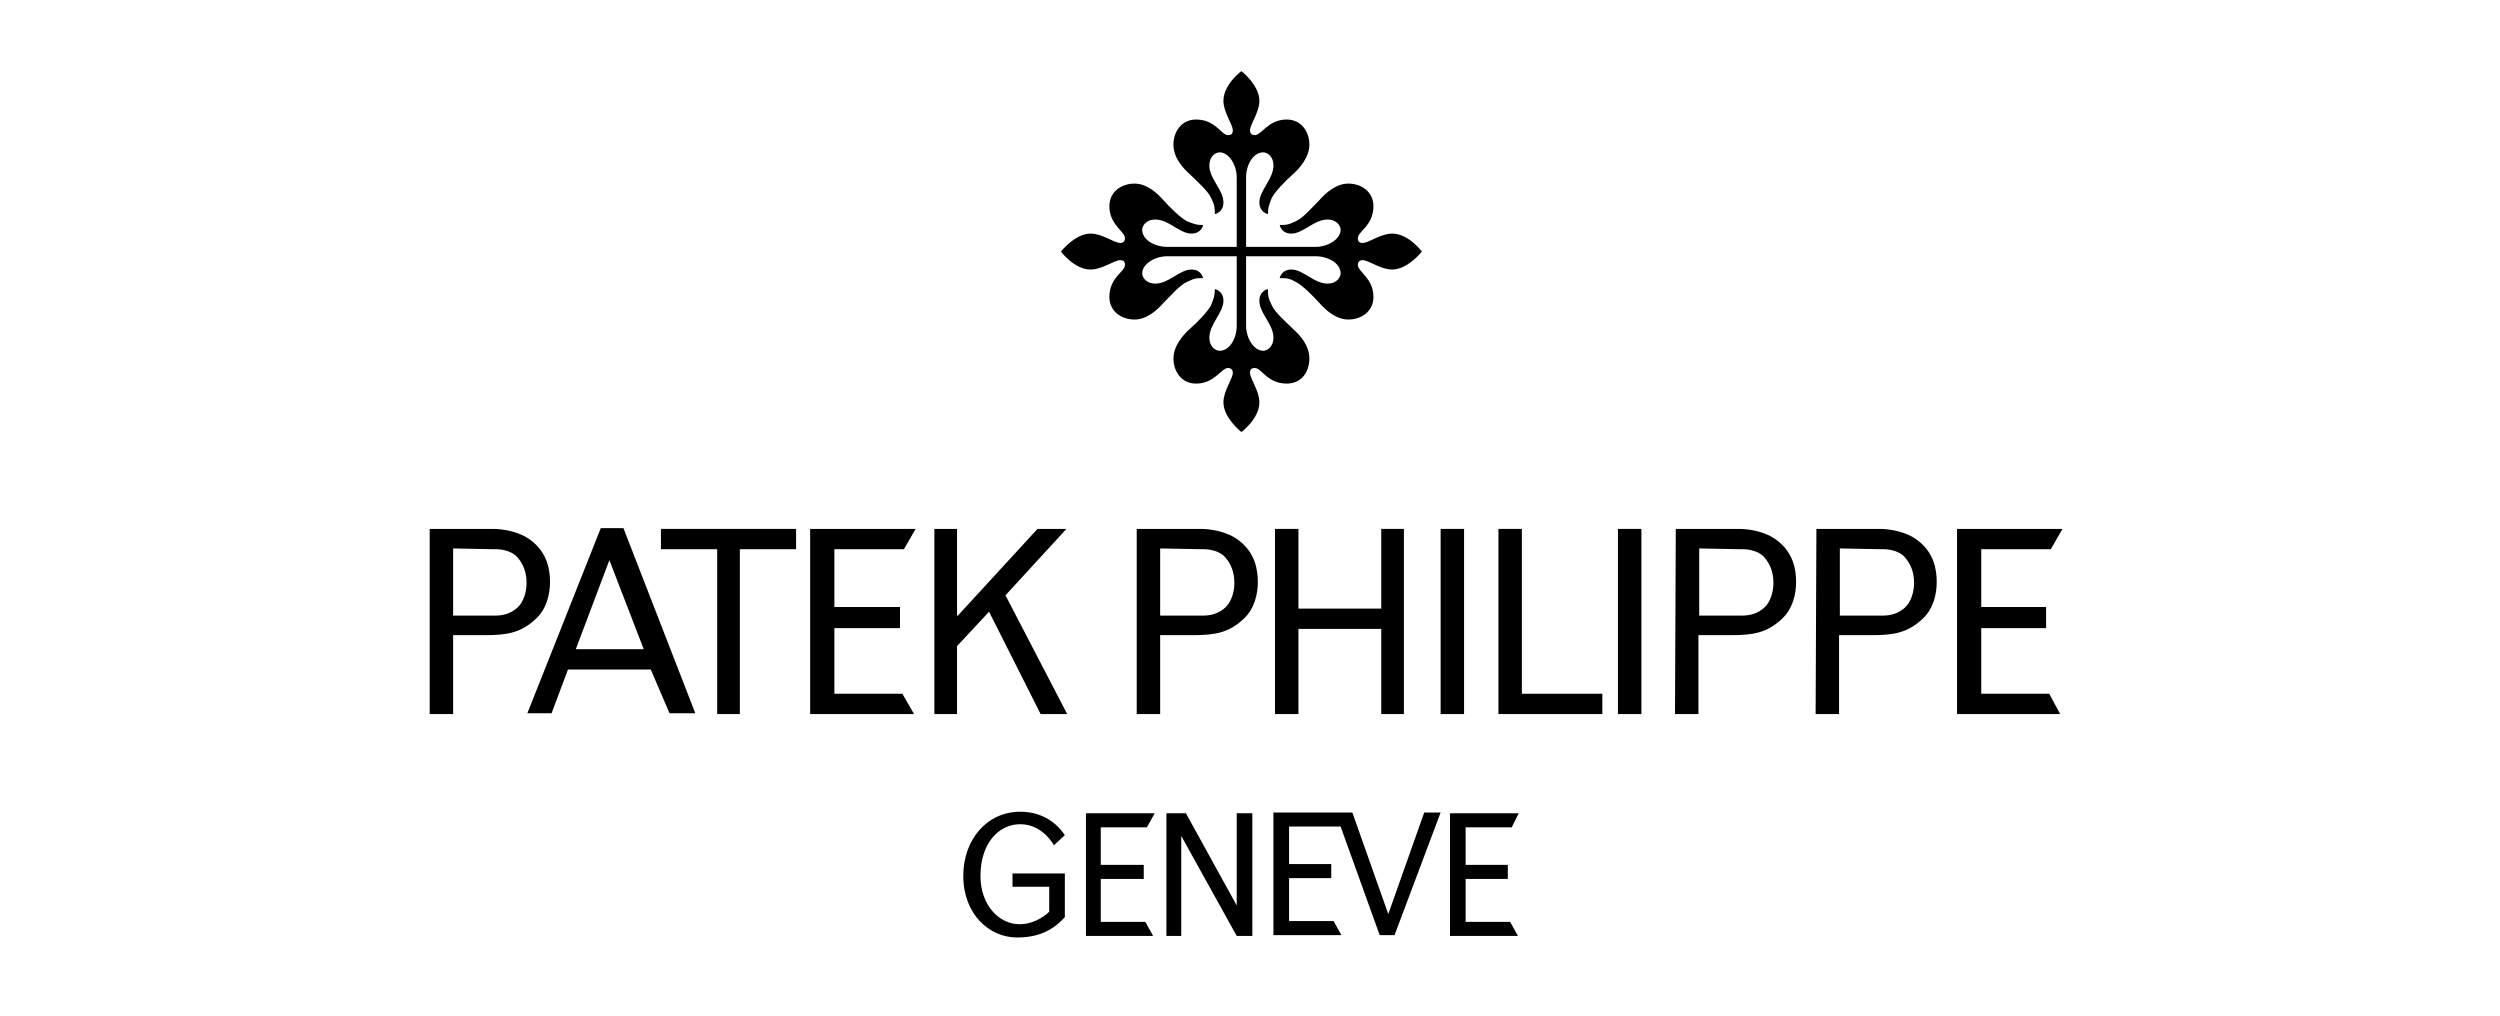 <?xml version="1.0" encoding="utf-8"?>
<!-- Generator: Adobe Illustrator 27.9.6, SVG Export Plug-In . SVG Version: 9.03 Build 54986)  -->
<svg version="1.1" id="Ebene_1" xmlns="http://www.w3.org/2000/svg" xmlns:xlink="http://www.w3.org/1999/xlink" x="0px" y="0px"
	 width="320px" height="130px" viewBox="0 0 320 130" style="enable-background:new 0 0 320 130;" xml:space="preserve">
<path d="M83.3,85.7H72.7l-2.1,5.6h-3.1l9.4-23.7h2.9l9.2,23.7h-3.3L83.3,85.7z M73.7,83.1h8.7l-4.4-11.4L73.7,83.1z"/>
<path d="M58,70.2v8.6h4.1c0,0,0.7,0,1.2,0c1.2,0,2.1-0.3,2.9-1c0.8-0.7,1.2-2,1.2-3.2c0-1.3-0.4-2.4-1.2-3.3c-0.8-0.9-2.3-1-2.6-1
	c-0.3,0-0.4,0-0.4,0L58,70.2L58,70.2z M55,67.7h8.1c1.2,0,3.4,0.3,4.9,1.5c2.1,1.6,2.4,3.8,2.4,5.3s-0.4,3.4-1.8,4.7
	c-1.9,1.8-3.7,2.1-6.5,2.1H58v10.1h-3V67.7z"/>
<path d="M163.2,67.7h3v10.2h10.6V67.7h2.9v23.7h-2.9V80.5h-10.6v10.9h-3V67.7z"/>
<path d="M187.4,67.7h-3v23.7h3V67.7z"/>
<path d="M191.8,67.7h3v21.1h10.3v2.6h-13.3V67.7z"/>
<path d="M101.9,67.7v2.6h-7.2v21.1h-2.9V70.3h-7.2v-2.6H101.9z"/>
<path d="M117.2,67.7l-1.5,2.6h-8.9v7.4h8.4v2.7h-8.4v8.4h8.7l1.5,2.6h-13.3V67.7H117.2z"/>
<path d="M122.6,78.8l10.2-11.1h3.7l-7.8,8.5l7.9,15.2h-3.4l-6.6-13.1l-4.1,4.4v8.7h-2.9V67.7h2.9V78.8z"/>
<path d="M165,117.9h5.7l1,1.8H163v-15.7h10.1l4.6,13l4.6-13h2.1l-5.9,15.7h-1.9l-5-13.9H165v4.8h5.4v1.8H165V117.9z"/>
<path d="M148.5,70.2v8.6h4.2c0,0,0.7,0,1.2,0c1.2,0,2.1-0.3,2.9-1c0.8-0.7,1.2-2,1.2-3.2c0-1.3-0.4-2.4-1.2-3.3
	c-0.8-0.9-2.3-1-2.6-1c-0.3,0-0.4,0-0.4,0L148.5,70.2L148.5,70.2z M153.7,67.7c1.2,0,3.4,0.3,4.9,1.5c2.1,1.6,2.4,3.8,2.4,5.3
	s-0.4,3.4-1.8,4.7c-1.9,1.8-3.7,2.1-6.5,2.1h-4.2v10.1h-3V67.7H153.7z"/>
<path d="M210.1,67.7h-3v23.7h3V67.7z"/>
<path d="M217.5,70.2v8.6h4.2c0,0,0.7,0,1.2,0c1.2,0,2.1-0.3,2.9-1c0.8-0.7,1.2-2,1.2-3.2c0-1.3-0.4-2.4-1.2-3.3
	c-0.8-0.9-2.3-1-2.6-1c-0.3,0-0.4,0-0.4,0L217.5,70.2L217.5,70.2z M214.5,67.7h8.1c1.2,0,3.4,0.3,4.9,1.5c2.1,1.6,2.4,3.8,2.4,5.3
	s-0.4,3.4-1.8,4.7c-1.9,1.8-3.7,2.1-6.5,2.1h-4.2v10.1h-3L214.5,67.7z"/>
<path d="M235.5,70.2v8.6h4.2c0,0,0.7,0,1.2,0c1.2,0,2.1-0.3,2.9-1c0.8-0.7,1.2-2,1.2-3.2c0-1.3-0.4-2.4-1.2-3.3
	c-0.8-0.9-2.3-1-2.6-1c-0.3,0-0.4,0-0.4,0L235.5,70.2L235.5,70.2z M232.5,67.7h8.1c1.2,0,3.4,0.3,4.9,1.5c2.1,1.6,2.4,3.8,2.4,5.3
	s-0.4,3.4-1.8,4.7c-1.9,1.8-3.7,2.1-6.5,2.1h-4.2v10.1h-3L232.5,67.7z"/>
<path d="M264,67.7l-1.5,2.6h-8.9v7.4h8.3v2.7h-8.3v8.4h8.7l1.4,2.6h-13.2V67.7H264z"/>
<path d="M136.3,111.8v5.6c-1.2,1.3-2.9,2.6-6.1,2.6c-3.6,0-6.9-3-6.9-7.9c0-4.6,3-8.2,7.3-8.2c3.4,0,5.1,2.1,5.7,3l-1.4,1.3
	c0,0-1.4-2.7-4.3-2.7c-2.9,0-5.1,2.6-5.1,6.6c0,3.8,2.4,6.2,5,6.2c2.2,0,3.7-1.5,3.8-1.6v-3.2h-4.7v-1.7L136.3,111.8L136.3,111.8z"
	/>
<path d="M147.8,104.1l-1,1.8h-5.9v4.8h5.5v1.8h-5.5v5.5h5.7l1,1.8H139v-15.7H147.8z"/>
<path d="M158.4,104.1h1.9v15.7h-2l-7.1-12.8v12.8h-1.9v-15.7h2.5l6.5,11.8V104.1z"/>
<path d="M194.4,104.1l-0.9,1.8h-5.9v4.8h5.4v1.8h-5.4v5.5h5.7l1,1.8h-8.7v-15.7H194.4z"/>
<path d="M168.4,31.6c1.6,0,3.2-1,3.2-2.2c0-0.4-0.4-1.3-1.7-1.3c-1.7,0-3.1,1.8-4.6,1.8c-1.3,0-1.5-1.1-1.5-1.1c0.8,0,1.1,0,2.1-0.5
	c0.9-0.4,2.1-1.8,3-2.7c0.8-0.9,2.1-2.1,3.7-2.1c1.6,0,3.2,1,3.2,2.9c0,2.5-2,3.2-2,4.1c0,0.3,0.1,0.6,0.6,0.6
	c0.8,0,2.3-1.2,3.8-1.2c2.1,0,3.8,2.3,3.8,2.3s-1.8,2.3-3.8,2.3c-1.5,0-3-1.2-3.8-1.2c-0.5,0-0.6,0.4-0.6,0.6c0,0.9,2,1.7,2,4.1
	c0,1.9-1.6,2.9-3.2,2.9c-1.6,0-2.9-1.2-3.7-2.1c-0.8-0.9-2.1-2.2-3-2.7s-1.2-0.5-2.1-0.5c0,0,0.2-1.1,1.5-1.1c1.5,0,2.9,1.8,4.6,1.8
	c1.3,0,1.7-0.9,1.7-1.3c0-1.3-1.6-2.2-3.2-2.2h-8.9v8.9c0,1.6,1,3.2,2.2,3.2c0.4,0,1.3-0.4,1.3-1.7c0-1.7-1.8-3.1-1.8-4.7
	c0-1.3,1.1-1.5,1.1-1.5c0,0.8,0,1.1,0.5,2.1c0.4,0.9,1.8,2.1,2.7,3c0.9,0.8,2.1,2.1,2.1,3.8s-1,3.2-2.9,3.2c-2.5,0-3.2-2-4.1-2
	c-0.3,0-0.6,0.1-0.6,0.6c0,0.8,1.2,2.3,1.2,3.8c0,2.1-2.3,3.8-2.3,3.8s-2.3-1.8-2.3-3.8c0-1.5,1.2-3,1.2-3.8c0-0.5-0.4-0.6-0.6-0.6
	c-0.9,0-1.7,2-4.1,2c-1.9,0-2.9-1.6-2.9-3.2s1.2-3,2.1-3.8c0.9-0.8,2.2-2.1,2.7-3c0.4-1,0.5-1.3,0.5-2.1c0,0,1.1,0.2,1.1,1.5
	c0,1.5-1.8,3-1.8,4.7c0,1.3,0.9,1.7,1.3,1.7c1.3,0,2.2-1.6,2.2-3.2v-8.9h-8.9c-1.6,0-3.2,1-3.2,2.2c0,0.4,0.4,1.3,1.7,1.3
	c1.7,0,3.1-1.8,4.6-1.8c1.3,0,1.5,1.1,1.5,1.1c-0.8,0-1.1,0-2.1,0.5c-0.9,0.4-2.1,1.8-3,2.7c-0.8,0.9-2.1,2.1-3.7,2.1
	c-1.6,0-3.2-1-3.2-2.9c0-2.5,2-3.2,2-4.1c0-0.3-0.1-0.6-0.6-0.6c-0.8,0-2.3,1.2-3.8,1.2c-2.1,0-3.8-2.3-3.8-2.3s1.8-2.3,3.8-2.3
	c1.5,0,3,1.2,3.8,1.2c0.5,0,0.6-0.4,0.6-0.6c0-0.9-2-1.7-2-4.1c0-1.9,1.6-2.9,3.2-2.9c1.6,0,2.9,1.2,3.7,2.1c0.8,0.9,2.1,2.2,3,2.7
	c1,0.4,1.2,0.5,2.1,0.5c0,0-0.2,1.1-1.5,1.1c-1.5,0-2.9-1.8-4.6-1.8c-1.3,0-1.7,0.9-1.7,1.3c0,1.3,1.6,2.2,3.2,2.2h8.9v-8.9
	c0-1.6-1-3.2-2.2-3.2c-0.4,0-1.3,0.4-1.3,1.7c0,1.7,1.8,3.1,1.8,4.7c0,1.3-1.1,1.5-1.1,1.5c0-0.8,0-1.1-0.5-2.1
	c-0.4-0.9-1.8-2.1-2.7-3c-0.9-0.8-2.1-2.1-2.1-3.8c0-1.6,1-3.2,2.9-3.2c2.5,0,3.2,2,4.1,2c0.3,0,0.6-0.1,0.6-0.6
	c0-0.8-1.2-2.3-1.2-3.8c0-2.1,2.3-3.8,2.3-3.8s2.3,1.8,2.3,3.8c0,1.5-1.2,3-1.2,3.8c0,0.5,0.4,0.6,0.6,0.6c0.9,0,1.7-2,4.1-2
	c1.9,0,2.9,1.6,2.9,3.2c0,1.6-1.2,3-2.1,3.8c-0.9,0.8-2.2,2.1-2.7,3c-0.4,1-0.5,1.3-0.5,2.1c0,0-1.1-0.2-1.1-1.5
	c0-1.5,1.8-3,1.8-4.7c0-1.3-0.9-1.7-1.3-1.7c-1.3,0-2.2,1.6-2.2,3.2v8.9L168.4,31.6L168.4,31.6z"/>
</svg>
